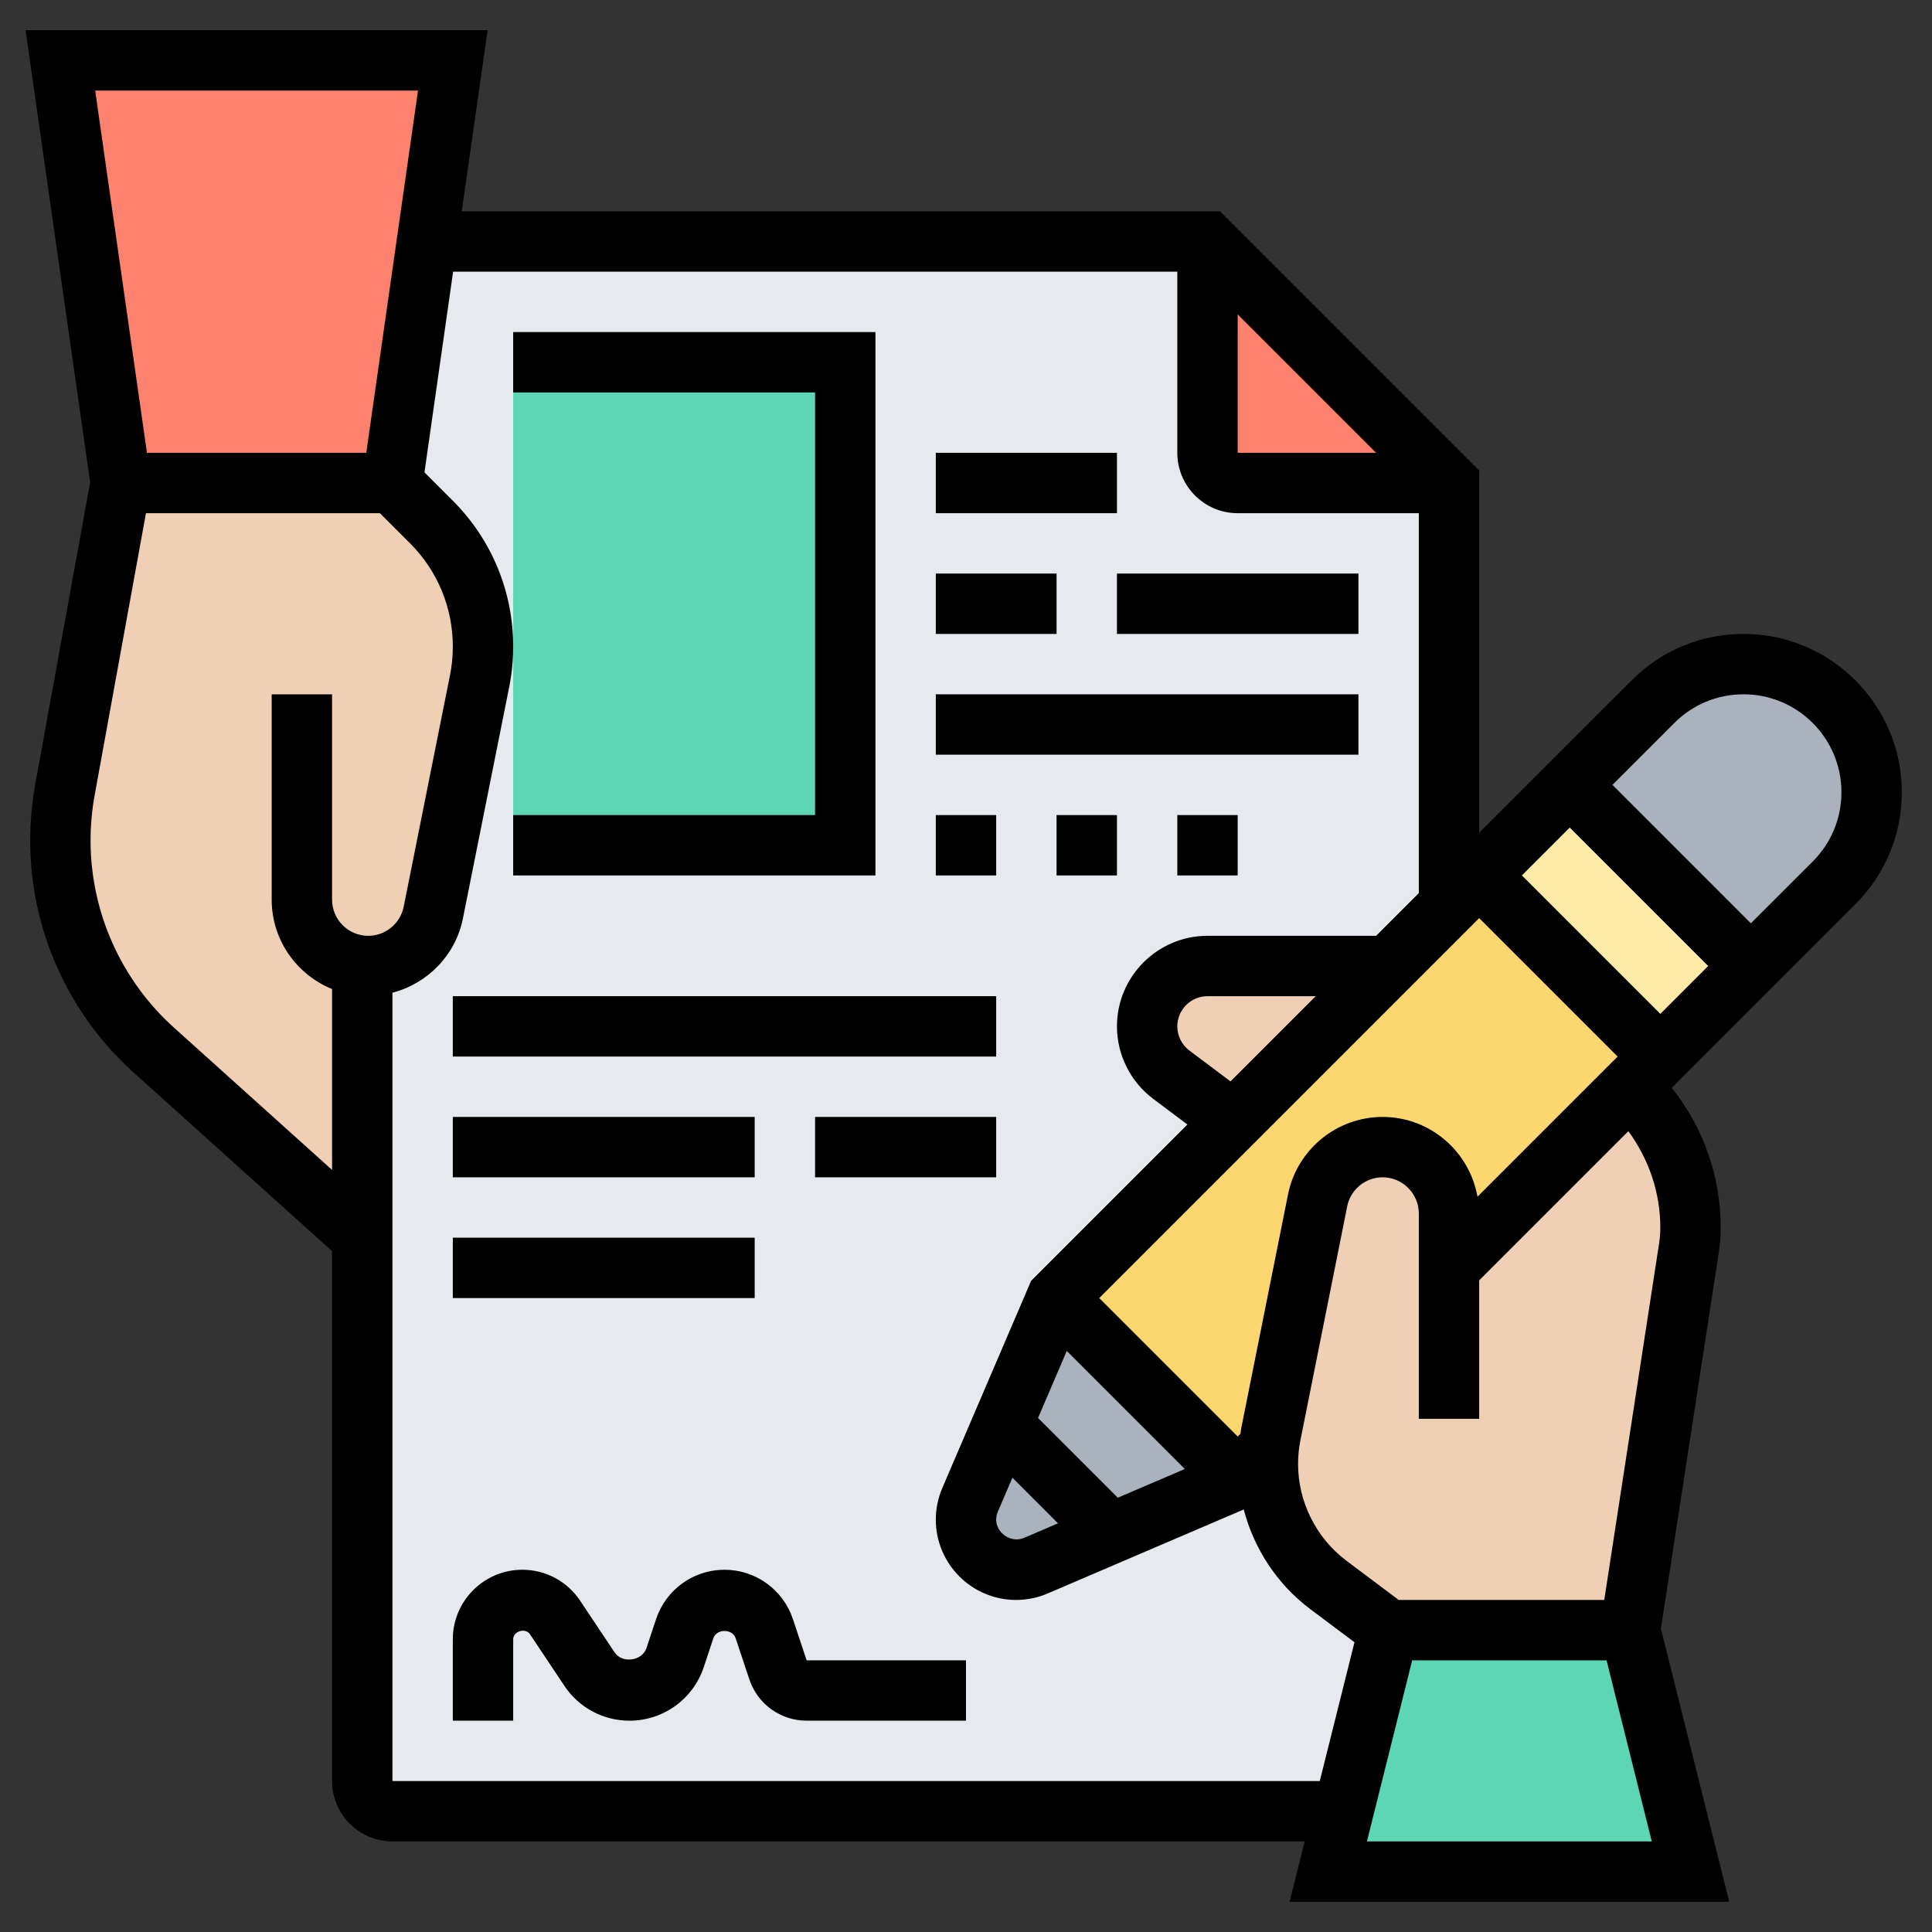 <svg id="_x33_0" enable-background="new 0 0 64 64" height="512" viewBox="0 0 64 64" width="512" xmlns="http://www.w3.org/2000/svg"><rect x="0" y="0" width="64" height="64" fill="#333333" stroke="none"/><g><g><g><path d="m41 16c-.55 0-1-.45-1-1v-7h-25.86l-1.14 8 1.29 1.29c1.09 1.09 1.71 2.58 1.71 4.13 0 .39-.04.77-.11 1.15l-1.54 7.66c-.2 1.03-1.1 1.77-2.15 1.77-.07 0-.13 0-.2-.01v9.01 18c0 .55.45 1 1 1h35v-44z" fill="#e6e9ed"/></g><g><path d="m48 16h-7c-.55 0-1-.45-1-1v-7z" fill="#ff826e"/></g><g><path d="m54 54 2 8h-12l.5-2 1.5-6z" fill="#5cd6b3"/></g><g><path d="m15 2-.86 6-1.14 8h-9l-2-14z" fill="#ff826e"/></g><g><path d="m62 26.24c0 1.13-.45 2.21-1.24 3l-2.76 2.76-6-6 2.76-2.76c.79-.79 1.87-1.24 3-1.24 1.17 0 2.23.48 3 1.24.76.77 1.24 1.83 1.24 3z" fill="#aab2bd"/></g><g><path d="m41 49-6.69 2.87c-.2.08-.43.13-.65.13-.92 0-1.66-.74-1.66-1.66 0-.22.05-.45.13-.65l2.87-6.69z" fill="#aab2bd"/></g><g><path d="m51.379 26.257h4.243v8.485h-4.243z" fill="#ffeaa7" transform="matrix(.707 -.707 .707 .707 -5.897 46.764)"/></g><g><path d="m46 32-5.14 5.14-2.06-1.54c-.5-.38-.8-.97-.8-1.6 0-1.1.9-2 2-2z" fill="#f0d0b4"/></g><g><path d="m49 29 6 6-1 1-6 6v-1.8c0-.6-.24-1.16-.64-1.55-.4-.4-.95-.65-1.56-.65-1.05 0-1.95.74-2.15 1.76l-1.55 7.75c-.03.15-.06.31-.07.46l-.01.01-1.02 1.02-6-6 5.86-5.86 5.14-5.14 2-2z" fill="#fcd770"/></g><g><path d="m48 42 6-6 .11.11c1.21 1.21 1.89 2.85 1.89 4.56 0 .22-.02.44-.05.66l-1.95 12.67h-8l-2-1.5c-1.26-.94-2-2.43-2-4 0-.17.01-.34.02-.52l.01-.01c.01-.15.04-.31.07-.46l1.55-7.75c.2-1.02 1.1-1.76 2.15-1.76.61 0 1.16.25 1.56.65.4.39.64.95.64 1.55z" fill="#f0d0b4"/></g><g><path d="m12 31.99v9.01l-6.91-6.22c-1.97-1.77-3.09-4.29-3.09-6.94 0-.56.05-1.12.15-1.67l1.85-10.17h9l1.29 1.29c1.09 1.09 1.71 2.58 1.71 4.13 0 .39-.04.77-.11 1.15l-1.54 7.66c-.2 1.03-1.1 1.77-2.15 1.77-.07 0-.13 0-.2-.01z" fill="#f0d0b4"/></g><g><path d="m28 24v4h-11v-6.58-9.42h11z" fill="#5cd6b3"/></g></g><g><path d="m63 26.243c0-2.891-2.352-5.243-5.242-5.243-1.401 0-2.718.545-3.707 1.536l-5.051 5.05v-12l-8.586-8.586h-25.118l.857-6h-15.306l2.14 14.981-1.821 10.013c-.11.61-.166 1.232-.166 1.848 0 2.926 1.247 5.727 3.422 7.683l6.578 5.92v17.555c0 1.103.897 2 2 2h30.219l-.5 2h14.563l-2.263-9.047 1.92-12.475c.04-.268.061-.538.061-.809 0-1.706-.573-3.321-1.622-4.633l6.087-6.087c.99-.991 1.535-2.307 1.535-3.706zm-14.056 13.399c-.266-1.497-1.569-2.641-3.141-2.642-.001 0-.002 0-.003 0-1.519 0-2.836 1.08-3.133 2.569l-1.55 7.747c-.012.059-.017.12-.027.18l-.09.09-4.586-4.586 12.586-12.586 4.586 4.586zm-15.891 10.439.484-1.13 1.511 1.511-1.13.484c-.414.177-.918-.152-.918-.605 0-.09.019-.178.053-.26zm3.975-.467-2.642-2.642.952-2.22 3.911 3.911zm2.372-14.813c-.251-.189-.4-.488-.4-.801 0-.551.448-1 1-1h3.586l-2.823 2.823zm11.014-5.801 1.586-1.586 4.586 4.586-1.586 1.586zm-9.414-18.586 4.586 4.586h-4.586zm-27.153-7.414-1.714 12h-7.265l-1.715-12zm-8.087 31.039c-1.754-1.579-2.76-3.837-2.76-6.197 0-.497.045-.999.134-1.491l1.701-9.351h7.751l.995.995c.915.916 1.419 2.132 1.419 3.426 0 .318-.031.638-.094.95l-1.533 7.665c-.112.559-.606.964-1.175.964-.661 0-1.198-.538-1.198-1.198v-6.802h-2v6.802c0 1.339.829 2.485 2 2.961v5.992zm7.24 24.961v-26.115c1.16-.304 2.09-1.238 2.334-2.456l1.533-7.667c.088-.441.133-.892.133-1.341 0-1.828-.712-3.547-2.005-4.84l-.934-.934.949-6.647h23.99v6c0 1.103.897 2 2 2h6v12.586l-1.414 1.414h-5.586c-1.654 0-3 1.346-3 3 0 .938.448 1.835 1.2 2.4l1.135.851-5.042 5.042-.136.136-2.943 6.866c-.142.333-.214.685-.214 1.046 0 1.466 1.193 2.659 2.659 2.659.363 0 .716-.072 1.048-.215l6.493-2.782c.341 1.303 1.109 2.479 2.203 3.3l1.466 1.099-1.15 4.598zm32.281 2 1.499-6h6.439l1.499 6zm9.719-20.331c0 .169-.013.339-.038.505l-1.819 11.826h-6.81l-1.729-1.297c-1.004-.753-1.604-1.952-1.604-3.207 0-.265.026-.529.078-.786l1.55-7.749c.111-.557.603-.961 1.172-.961h.001c.661 0 1.199.539 1.199 1.2v6.8h2v-4.586l4.942-4.942c.677.926 1.058 2.029 1.058 3.197zm5.051-12.133-2.051 2.05-4.585-4.586 2.051-2.051c.611-.612 1.425-.949 2.292-.949 1.788 0 3.242 1.455 3.242 3.243 0 .865-.337 1.68-.949 2.293z"/><path d="m29 11h-12v2h10v14h-10v2h12z"/><path d="m31 15h6v2h-6z"/><path d="m31 19h4v2h-4z"/><path d="m37 19h8v2h-8z"/><path d="m31 23h14v2h-14z"/><path d="m31 27h2v2h-2z"/><path d="m35 27h2v2h-2z"/><path d="m39 27h2v2h-2z"/><path d="m15 33h18v2h-18z"/><path d="m27 37h6v2h-6z"/><path d="m15 37h10v2h-10z"/><path d="m15 41h10v2h-10z"/><path d="m26.265 53.631c-.327-.975-1.237-1.631-2.265-1.631s-1.938.656-2.266 1.633l-.319.962c-.145.431-.805.518-1.056.142l-1.141-1.71c-.427-.644-1.143-1.027-1.915-1.027-1.27 0-2.303 1.033-2.303 2.303v2.697h2v-2.697c0-.269.404-.392.555-.168l1.141 1.71c.481.723 1.287 1.155 2.157 1.155 1.117 0 2.106-.712 2.46-1.773l.319-.961c.107-.318.629-.317.736-.001l.455 1.367c.273.818 1.035 1.368 1.898 1.368h5.279v-2h-5.279z"/></g></g></svg>